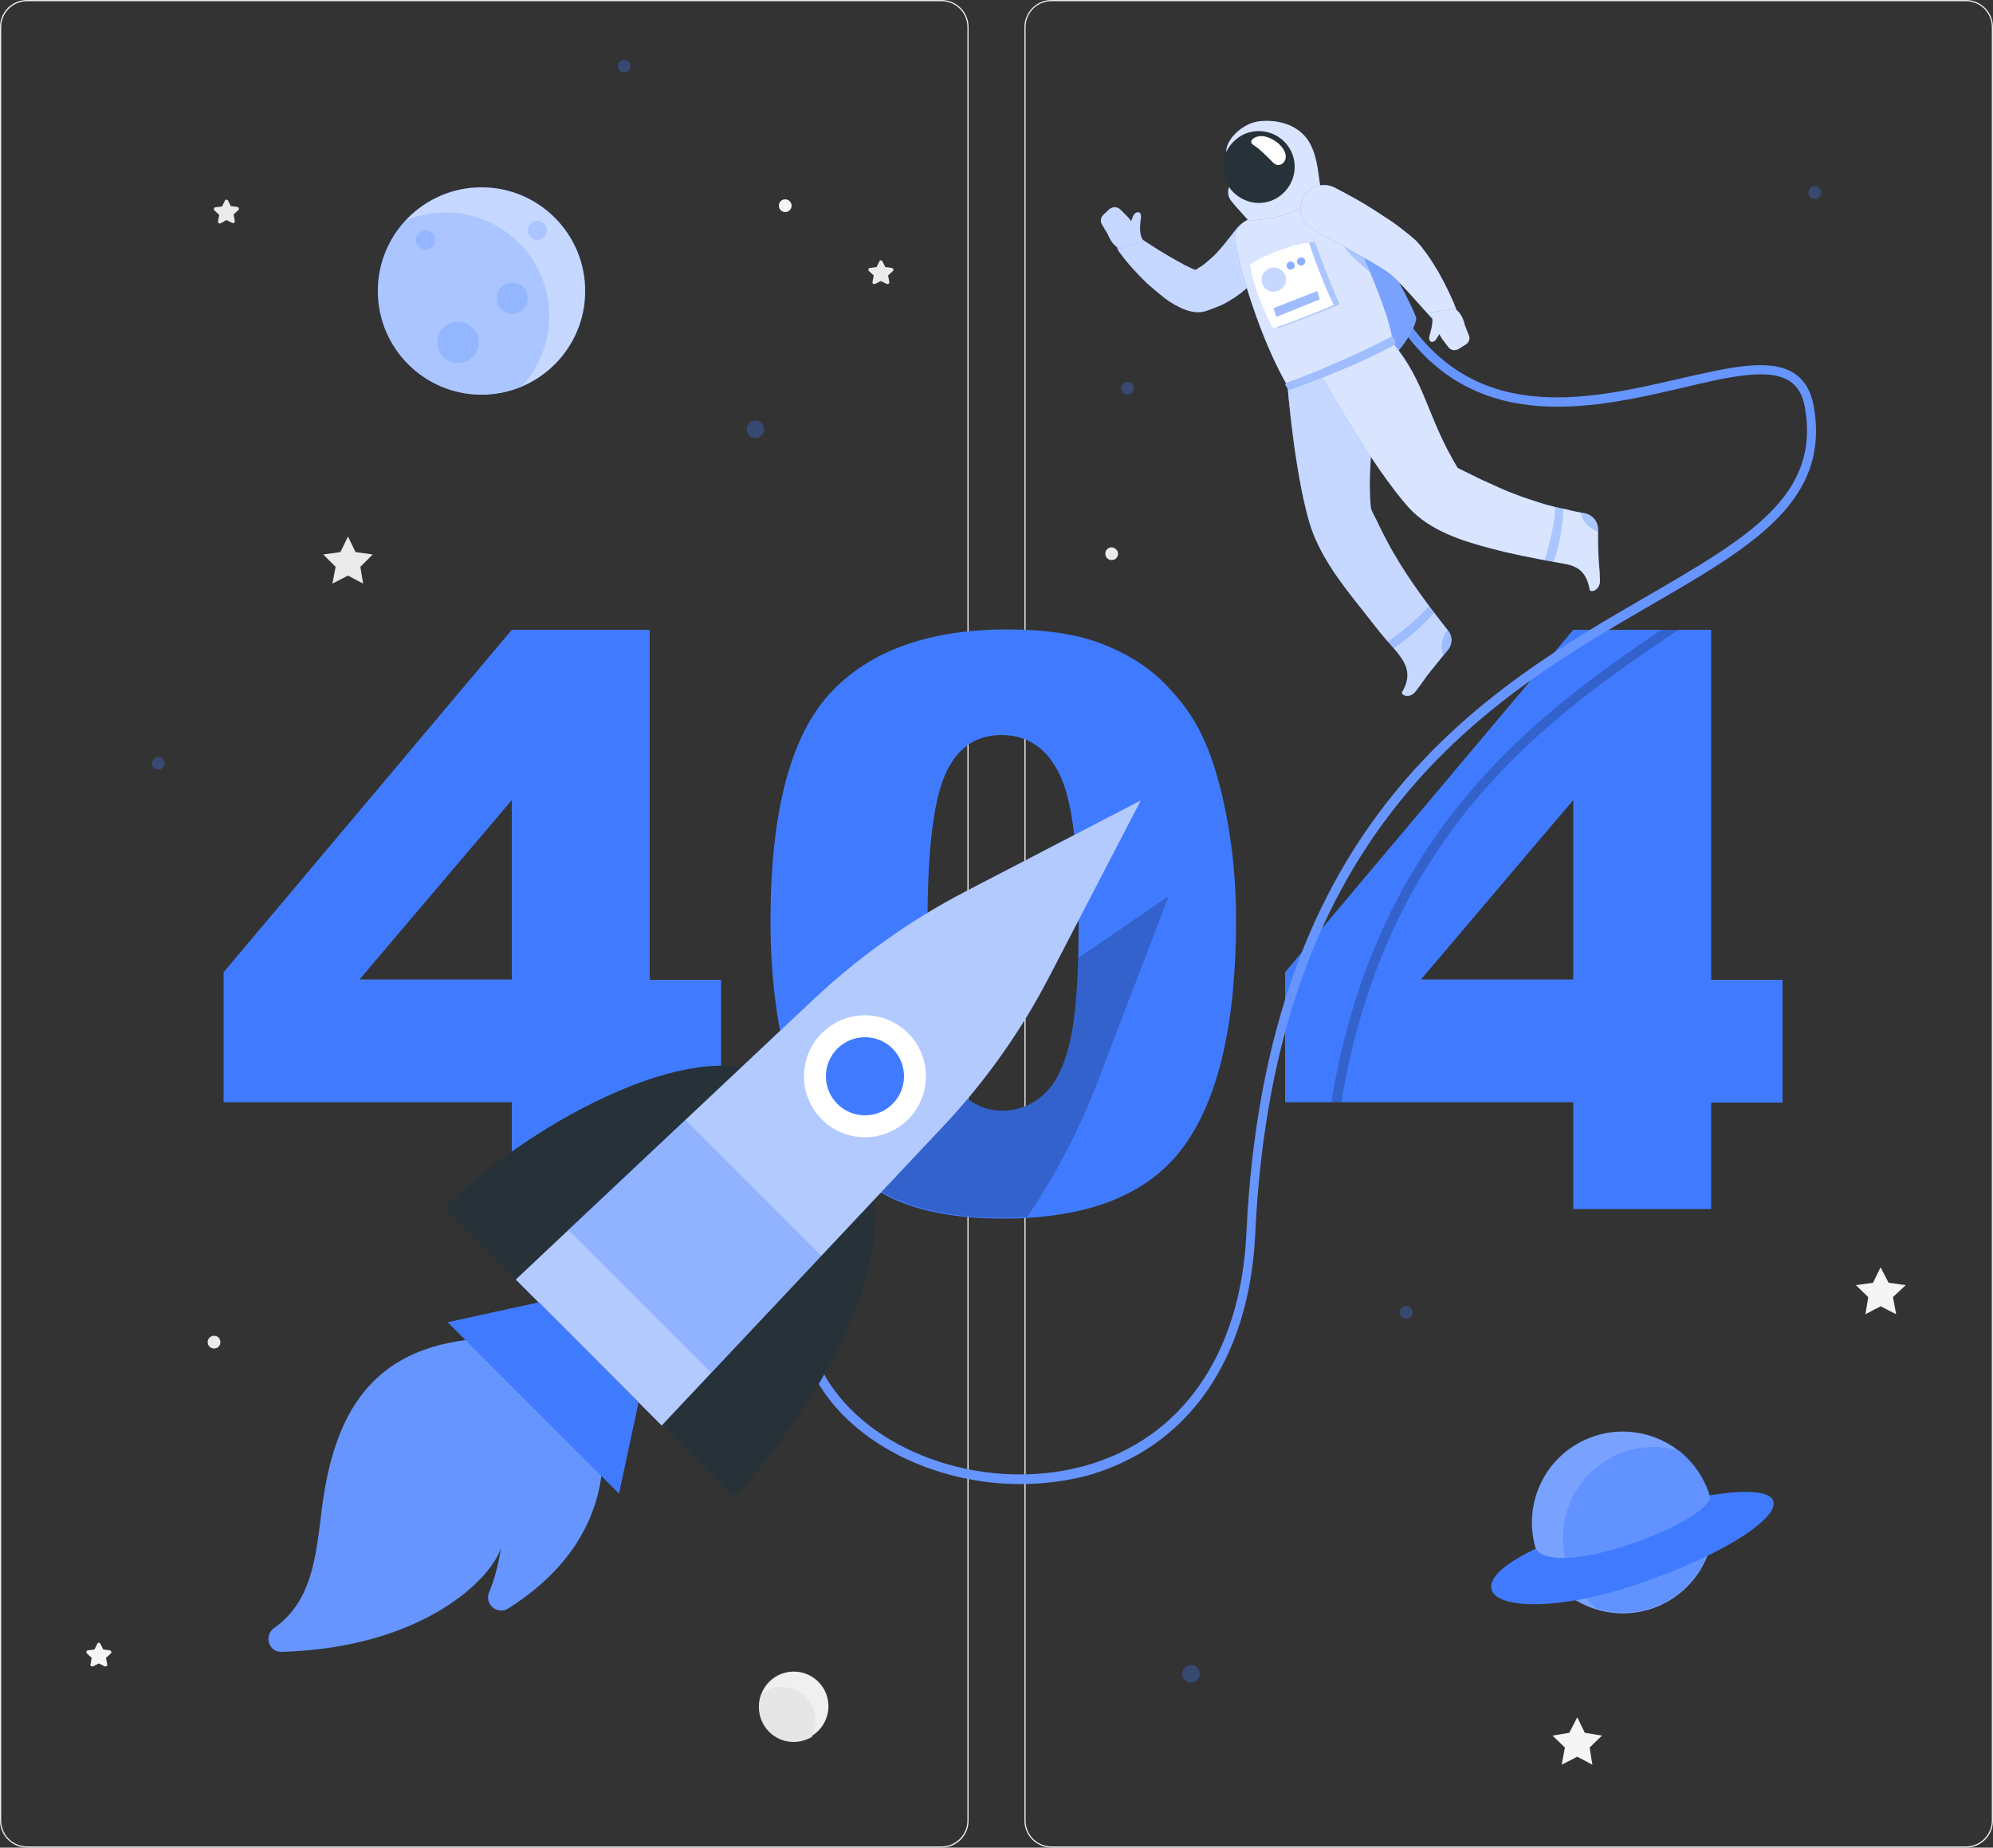 <?xml version="1.0" encoding="utf-8"?>
<!-- Generator: Adobe Illustrator 27.0.0, SVG Export Plug-In . SVG Version: 6.00 Build 0)  -->
<svg version="1.1" xmlns="http://www.w3.org/2000/svg" xmlns:xlink="http://www.w3.org/1999/xlink" x="0px" y="0px"
	 viewBox="0 0 500 463.5" style="enable-background:new 0 0 500 463.5;" xml:space="preserve">
<rect x="0" y="0" width="500" height="463.5" fill="#333333" stroke="none"/>
<style type="text/css">
	.st0{display:none;}
	.st1{display:inline;}
	.st2{fill:#407BFF;}
	.st3{opacity:0.9;fill:#FFFFFF;}
	.st4{fill:#EBEBEB;}
	.st5{fill:#F5F5F5;}
	.st6{fill:#F0F0F0;}
	.st7{fill:#E6E6E6;}
	.st8{opacity:0.3;}
	.st9{opacity:0.7;fill:#FFFFFF;}
	.st10{opacity:0.2;fill:#407BFF;}
	.st11{opacity:0.3;fill:#FFFFFF;}
	.st12{opacity:0.4;fill:#407BFF;}
	.st13{opacity:0.2;}
	.st14{opacity:0.2;fill:#FFFFFF;}
	.st15{opacity:0.3;fill:#407BFF;}
	.st16{opacity:0.8;fill:#FFFFFF;}
	.st17{fill:#263238;}
	.st18{fill:#FFFFFF;}
	.st19{opacity:0.5;fill:#FFFFFF;}
	.st20{opacity:0.6;fill:#407BFF;}
	.st21{opacity:0.5;fill:#407BFF;}
	.st22{opacity:0.6;fill:#FFFFFF;}
</style>
<g id="Background_Complete">
</g>
<g id="Background_Simple" class="st0">
	<g class="st1">
		<path class="st2" d="M104.7,127.6c-15.3,40.8-2.1,95.9,21.6,139c61,111.9,209.4,48.6,206.9-2.2c3.5-48.5-40.1-62.9-54.9-90.1
			C195.4,21,117,93.2,104.7,127.6z"/>
		<path class="st3" d="M104.7,127.6c-15.3,40.8-2.1,95.9,21.6,139c61,111.9,209.4,48.6,206.9-2.2c3.5-48.5-40.1-62.9-54.9-90.1
			C195.4,21,117,93.2,104.7,127.6z"/>
	</g>
</g>
<g id="_x34_04">
</g>
<g id="Planets">
</g>
<g id="Astronaut">
</g>
<g id="Rocket">
	<g>
		<g>
			<path class="st4" d="M236.2,463.5H6.8c-3.7,0-6.8-3-6.8-6.8V6.8C0,3,3,0,6.8,0h229.4c3.7,0,6.8,3,6.8,6.8v449.9
				C243,460.5,240,463.5,236.2,463.5z M6.8,0.3c-3.6,0-6.5,2.9-6.5,6.5v449.9c0,3.6,2.9,6.5,6.5,6.5h229.4c3.6,0,6.5-2.9,6.5-6.5
				V6.8c0-3.6-2.9-6.5-6.5-6.5H6.8z"/>
			<path class="st4" d="M493.2,463.5H263.8c-3.7,0-6.8-3-6.8-6.8V6.8c0-3.7,3-6.8,6.8-6.8h229.4c3.7,0,6.8,3,6.8,6.8v449.9
				C500,460.5,497,463.5,493.2,463.5z M263.8,0.3c-3.6,0-6.5,2.9-6.5,6.5v449.9c0,3.6,2.9,6.5,6.5,6.5h229.4c3.6,0,6.5-2.9,6.5-6.5
				V6.8c0-3.6-2.9-6.5-6.5-6.5H263.8z"/>
		</g>
		<g>
			<g>
				<polygon class="st4" points="87.3,134.6 89.2,138.5 93.5,139.1 90.4,142.2 91.1,146.4 87.3,144.4 83.4,146.4 84.2,142.2 
					81.1,139.1 85.4,138.5 				"/>
				<polygon class="st5" points="471.8,317.9 473.8,321.8 478.1,322.4 474.9,325.4 475.7,329.7 471.8,327.7 468,329.7 468.7,325.4 
					465.6,322.4 469.9,321.8 				"/>
				<polygon class="st5" points="395.7,430.8 397.6,434.7 401.9,435.4 398.8,438.4 399.5,442.7 395.7,440.7 391.8,442.7 
					392.6,438.4 389.5,435.4 393.7,434.7 				"/>
				<path class="st4" d="M221.4,65.6l0.7,1.4l1.6,0.2c0.4,0.1,0.6,0.5,0.3,0.8l-1.2,1.1l0.3,1.6c0.1,0.4-0.3,0.7-0.7,0.5l-1.4-0.7
					l-1.4,0.7c-0.4,0.2-0.8-0.1-0.7-0.5l0.3-1.6l-1.2-1.1c-0.3-0.3-0.1-0.8,0.3-0.8l1.6-0.2l0.7-1.4
					C220.7,65.2,221.2,65.2,221.4,65.6z"/>
				<path class="st5" d="M25.2,412.4l0.7,1.4l1.6,0.2c0.4,0.1,0.6,0.5,0.3,0.8l-1.2,1.1l0.3,1.6c0.1,0.4-0.3,0.7-0.7,0.5l-1.4-0.7
					l-1.4,0.7c-0.4,0.2-0.8-0.1-0.7-0.5l0.3-1.6l-1.2-1.1c-0.3-0.3-0.1-0.8,0.3-0.8l1.6-0.2l0.7-1.4C24.5,412,25,412,25.2,412.4z"/>
				<path class="st4" d="M57.2,50.3l0.7,1.4l1.6,0.2c0.4,0.1,0.6,0.5,0.3,0.8l-1.2,1.1l0.3,1.6c0.1,0.4-0.3,0.7-0.7,0.5l-1.4-0.7
					L55.4,56c-0.4,0.2-0.8-0.1-0.7-0.5l0.3-1.6l-1.2-1.1c-0.3-0.3-0.1-0.8,0.3-0.8l1.6-0.2l0.7-1.4C56.5,50,57,50,57.2,50.3z"/>
				<path class="st4" d="M55.3,336.7c0,0.9-0.7,1.6-1.6,1.6c-0.9,0-1.6-0.7-1.6-1.6c0-0.9,0.7-1.6,1.6-1.6
					C54.6,335.1,55.3,335.8,55.3,336.7z"/>
				<path class="st4" d="M280.5,138.9c0,0.9-0.7,1.6-1.6,1.6c-0.9,0-1.6-0.7-1.6-1.6c0-0.9,0.7-1.6,1.6-1.6
					C279.8,137.4,280.5,138.1,280.5,138.9z"/>
				<path class="st5" d="M198.6,51.6c0,0.9-0.7,1.6-1.6,1.6c-0.9,0-1.6-0.7-1.6-1.6c0-0.9,0.7-1.6,1.6-1.6
					C197.9,50,198.6,50.8,198.6,51.6z"/>
			</g>
			<g>
				
					<ellipse transform="matrix(0.973 -0.23 0.23 0.973 -93.066 57.194)" class="st6" cx="199.1" cy="428.2" rx="8.7" ry="8.7"/>
			</g>
			<path class="st7" d="M196.1,423.2c-1.9,0-3.6,0.6-5,1.6c-0.5,1.1-0.7,2.2-0.7,3.5c0,4.8,3.9,8.7,8.7,8.7c1.6,0,3.2-0.5,4.5-1.2
				c0,0,0,0,0,0c0.7-1.2,1-2.6,1-4.1C204.6,427,200.8,423.2,196.1,423.2z"/>
		</g>
		<g>
			<path class="st2" d="M128.4,276.5H56.1v-32.6l72.3-85.9H163v87.8h17.9v30.8H163v26.7h-34.6V276.5z M128.4,245.7v-45l-38.2,45
				H128.4z"/>
			<path class="st2" d="M193.3,231.2c0-27.2,4.9-46.2,14.7-57c9.8-10.8,24.7-16.3,44.7-16.3c9.6,0,17.5,1.2,23.7,3.6
				c6.2,2.4,11.2,5.5,15.1,9.3c3.9,3.8,7,7.8,9.2,12c2.2,4.2,4,9.1,5.4,14.7c2.7,10.7,4,21.8,4,33.3c0,25.9-4.4,44.9-13.2,56.9
				c-8.8,12-23.9,18-45.3,18c-12,0-21.7-1.9-29.1-5.7c-7.4-3.8-13.5-9.5-18.2-16.9c-3.4-5.3-6.1-12.5-8-21.6
				C194.3,252.3,193.3,242.2,193.3,231.2z M232.7,231.3c0,18.2,1.6,30.6,4.8,37.3c3.2,6.7,7.9,10,14,10c4,0,7.5-1.4,10.5-4.2
				c3-2.8,5.1-7.3,6.5-13.4c1.4-6.1,2.1-15.6,2.1-28.6c0-19-1.6-31.7-4.8-38.2c-3.2-6.5-8-9.8-14.5-9.8c-6.6,0-11.3,3.3-14.2,10
				C234.2,200.9,232.7,213.3,232.7,231.3z"/>
			<path class="st2" d="M394.7,276.5h-72.3v-32.6l72.3-85.9h34.6v87.8h17.9v30.8h-17.9v26.7h-34.6V276.5z M394.7,245.7v-45l-38.2,45
				H394.7z"/>
		</g>
		<g>
			<g class="st8">
				<path class="st2" d="M191.7,107.7c0,1.2-1,2.2-2.2,2.2c-1.2,0-2.2-1-2.2-2.2c0-1.2,1-2.2,2.2-2.2
					C190.7,105.5,191.7,106.5,191.7,107.7z"/>
				<circle class="st2" cx="39.7" cy="191.5" r="1.6"/>
				<circle class="st2" cx="298.8" cy="419.9" r="2.2"/>
				<circle class="st2" cx="352.8" cy="329.2" r="1.6"/>
				<path class="st2" d="M456.9,48.3c0,0.9-0.7,1.6-1.6,1.6c-0.9,0-1.6-0.7-1.6-1.6c0-0.9,0.7-1.6,1.6-1.6
					C456.2,46.7,456.9,47.5,456.9,48.3z"/>
				<path class="st2" d="M158.2,16.6c0,0.9-0.7,1.6-1.6,1.6c-0.9,0-1.6-0.7-1.6-1.6c0-0.9,0.7-1.6,1.6-1.6
					C157.5,15.1,158.2,15.8,158.2,16.6z"/>
				<circle class="st2" cx="282.9" cy="97.4" r="1.6"/>
			</g>
			<g>
				<g>
					<circle class="st2" cx="120.8" cy="73" r="26"/>
					<circle class="st9" cx="120.8" cy="73" r="26"/>
				</g>
				<path class="st10" d="M111.8,53.3c-3.6,0-7.1,0.8-10.3,2.1c-4.2,4.6-6.8,10.8-6.8,17.5c0,14.4,11.7,26,26,26
					c3.7,0,7.1-0.8,10.3-2.1c0,0,0,0,0,0c4.2-4.6,6.8-10.8,6.8-17.5C137.8,65,126.2,53.3,111.8,53.3z"/>
				<path class="st10" d="M109.2,60.2c0,1.3-1.1,2.4-2.4,2.4s-2.4-1.1-2.4-2.4c0-1.3,1.1-2.4,2.4-2.4S109.2,58.9,109.2,60.2z"/>
				<path class="st10" d="M137.2,57.8c0,1.3-1.1,2.4-2.4,2.4c-1.3,0-2.4-1.1-2.4-2.4c0-1.3,1.1-2.4,2.4-2.4
					C136.1,55.4,137.2,56.5,137.2,57.8z"/>
				<path class="st10" d="M132.4,74.8c0,2.2-1.7,3.9-3.9,3.9c-2.2,0-3.9-1.7-3.9-3.9c0-2.2,1.7-3.9,3.9-3.9
					C130.7,70.9,132.4,72.6,132.4,74.8z"/>
				<path class="st10" d="M120.1,85.9c0,2.9-2.3,5.2-5.2,5.2c-2.9,0-5.2-2.3-5.2-5.2c0-2.9,2.3-5.2,5.2-5.2
					C117.7,80.7,120.1,83,120.1,85.9z"/>
			</g>
			<g>
				<g>
					
						<ellipse transform="matrix(0.23 -0.973 0.973 0.23 -57.998 690.232)" class="st2" cx="407.1" cy="381.8" rx="22.8" ry="22.8"/>
					
						<ellipse transform="matrix(0.23 -0.973 0.973 0.23 -57.998 690.232)" class="st11" cx="407.1" cy="381.8" rx="22.8" ry="22.8"/>
				</g>
				<path class="st12" d="M421.5,364c-2.1-0.6-4.3-1-6.6-1c-12.6,0-22.8,10.2-22.8,22.8c0,7.1,3.3,13.5,8.4,17.7
					c2.1,0.6,4.3,1,6.6,1c12.6,0,22.8-10.2,22.8-22.8C429.9,374.6,426.6,368.2,421.5,364z"/>
				<path class="st2" d="M385.3,388.5c-24.4,11.5-6.2,20.3,28.2,8c31.8-11.4,43.9-25.9,15.5-21.4
					C430.4,381.2,390.5,396.7,385.3,388.5z"/>
			</g>
		</g>
		<g>
			<path class="st13" d="M421.2,157.9c-32,21.6-73.3,50.1-84.7,118.6H334c11.1-67.7,51-96.9,82.9-118.6H421.2z"/>
			<g>
				<path class="st2" d="M256,372.3c-20.2,0-40.2-9.1-49.9-24c-6-9.2-13-28.5,7.8-54.2l1.8,1.5c-14.7,18.2-17.4,36.4-7.6,51.4
					c11.9,18.2,39.9,27.3,63.8,20.8c24.5-6.7,39.4-28,40.8-58.5c4.9-104.3,60.3-136.5,100.8-159.9c25.1-14.6,43.3-25.1,39.3-47.3
					c-0.6-3.1-1.8-5.2-3.8-6.5c-5.2-3.4-15.3-1.1-27,1.7c-22.9,5.3-54.4,12.7-73.1-19.2l2-1.2c17.8,30.3,47,23.5,70.5,18.1
					c12.2-2.8,22.8-5.3,28.8-1.3c2.5,1.7,4.1,4.3,4.8,8.1c4.3,23.9-15.5,35.3-40.5,49.8c-40,23.2-94.8,55-99.6,158
					c-1.5,31.6-17,53.7-42.6,60.7C267.1,371.6,261.5,372.3,256,372.3z"/>
				<path class="st14" d="M256,372.3c-20.2,0-40.2-9.1-49.9-24c-6-9.2-13-28.5,7.8-54.2l1.8,1.5c-14.7,18.2-17.4,36.4-7.6,51.4
					c11.9,18.2,39.9,27.3,63.8,20.8c24.5-6.7,39.4-28,40.8-58.5c4.9-104.3,60.3-136.5,100.8-159.9c25.1-14.6,43.3-25.1,39.3-47.3
					c-0.6-3.1-1.8-5.2-3.8-6.5c-5.2-3.4-15.3-1.1-27,1.7c-22.9,5.3-54.4,12.7-73.1-19.2l2-1.2c17.8,30.3,47,23.5,70.5,18.1
					c12.2-2.8,22.8-5.3,28.8-1.3c2.5,1.7,4.1,4.3,4.8,8.1c4.3,23.9-15.5,35.3-40.5,49.8c-40,23.2-94.8,55-99.6,158
					c-1.5,31.6-17,53.7-42.6,60.7C267.1,371.6,261.5,372.3,256,372.3z"/>
			</g>
			<g>
				<g>
					<path class="st2" d="M324.6,49.9c8.1-0.1,16.1,2.5,16.1,2.5s13,22.3,14.6,27.4c-0.5,5-9,13.3-9,13.3L324.6,49.9z"/>
					<path class="st11" d="M324.6,49.9c8.1-0.1,16.1,2.5,16.1,2.5s13,22.3,14.6,27.4c-0.5,5-9,13.3-9,13.3L324.6,49.9z"/>
				</g>
				<g>
					<g>
						<path class="st2" d="M363.3,158.2c-4.9-6.2-9.7-12.6-13.7-19.5c-1-1.7-1.9-3.5-2.8-5.2c-0.5-1-1-2-1.5-3.1
							c-0.4-0.9-1.3-2.2-1.4-3.2c-1.4-15.1,3.7-26.1-1.2-38.2L323,96.7c0,0,1.7,21.5,5.5,34.4c2.4,8,7.7,14.9,12.8,21.3
							c1.6,2,3.2,4.1,4.8,6.1c1.5,1.9,3.2,3.6,4.7,5.5c2.3,2.9,3.1,5.6,1.3,9c-0.1,0.2-0.2,0.4-0.3,0.5c-0.5,0.9,1.8,1.9,3.3,0
							c2.4-3.1,2-2.9,4.1-5.5c1.3-1.6,2.7-3.3,3.9-4.8C364.4,161.8,364.5,159.7,363.3,158.2z"/>
						<path class="st9" d="M363.3,158.2c-4.9-6.2-9.7-12.6-13.7-19.5c-1-1.7-1.9-3.5-2.8-5.2c-0.5-1-1-2-1.5-3.1
							c-0.4-0.9-1.3-2.2-1.4-3.2c-1.4-15.1,3.7-26.1-1.2-38.2L323,96.7c0,0,1.7,21.5,5.5,34.4c2.4,8,7.7,14.9,12.8,21.3
							c1.6,2,3.2,4.1,4.8,6.1c1.5,1.9,3.2,3.6,4.7,5.5c2.3,2.9,3.1,5.6,1.3,9c-0.1,0.2-0.2,0.4-0.3,0.5c-0.5,0.9,1.8,1.9,3.3,0
							c2.4-3.1,2-2.9,4.1-5.5c1.3-1.6,2.7-3.3,3.9-4.8C364.4,161.8,364.5,159.7,363.3,158.2z"/>
					</g>
					<path class="st15" d="M358.5,152c-2.6,3.2-7.9,7.3-10.3,8.9c0.5,0.6,1,1.2,1.5,1.7c4.8-3.2,8.7-7.3,10.1-8.9
						C359.4,153.2,358.9,152.6,358.5,152z"/>
					<path class="st15" d="M363.3,158.2c0-0.1-0.1-0.1-0.1-0.2c-0.8,0.9-1.4,2.2-1.5,3.8c-0.1,1.1,0.1,2,0.4,2.8
						c0.4-0.5,0.8-0.9,1.1-1.3C364.4,161.8,364.4,159.7,363.3,158.2z"/>
				</g>
				<g>
					<g>
						<path class="st2" d="M319.9,64.2c-2,3-4.5,5.9-7.6,8.5c-1.5,1.3-3.3,2.5-5.2,3.5c-1,0.5-2,0.9-3.1,1.3l-0.8,0.3l-0.3,0.1
							c-0.2,0.1-0.4,0.1-0.6,0.2c-0.4,0.1-0.7,0.1-1,0.2c-1.3,0.1-2.2-0.1-3-0.3c-1.5-0.4-2.5-1-3.5-1.5c-0.9-0.5-1.8-1.1-2.6-1.7
							c-1.5-1.2-2.9-2.4-4.3-3.6c-2.6-2.5-5-5.1-7.1-8c-1-1.3-0.7-3.2,0.6-4.2c1-0.8,2.4-0.8,3.4-0.1l0.1,0.1
							c2.8,1.8,5.6,3.7,8.4,5.3c1.4,0.8,2.8,1.6,4.1,2.3c0.7,0.3,1.3,0.6,1.9,0.9c0.6,0.2,1.1,0.3,1.3,0.3c0.1,0,0-0.1-0.4-0.1
							c-0.1,0-0.3,0-0.4,0.1c-0.1,0-0.2,0-0.3,0.1c-0.1,0,0,0,0,0l0.4-0.2c0.5-0.3,1-0.6,1.5-0.9c1-0.7,2-1.6,3-2.5
							c2-1.9,3.8-4.4,5.8-6.9l0,0c2-2.6,5.8-3,8.3-1C321.2,58.1,321.7,61.6,319.9,64.2z"/>
						<path class="st9" d="M319.9,64.2c-2,3-4.5,5.9-7.6,8.5c-1.5,1.3-3.3,2.5-5.2,3.5c-1,0.5-2,0.9-3.1,1.3l-0.8,0.3l-0.3,0.1
							c-0.2,0.1-0.4,0.1-0.6,0.2c-0.4,0.1-0.7,0.1-1,0.2c-1.3,0.1-2.2-0.1-3-0.3c-1.5-0.4-2.5-1-3.5-1.5c-0.9-0.5-1.8-1.1-2.6-1.7
							c-1.5-1.2-2.9-2.4-4.3-3.6c-2.6-2.5-5-5.1-7.1-8c-1-1.3-0.7-3.2,0.6-4.2c1-0.8,2.4-0.8,3.4-0.1l0.1,0.1
							c2.8,1.8,5.6,3.7,8.4,5.3c1.4,0.8,2.8,1.6,4.1,2.3c0.7,0.3,1.3,0.6,1.9,0.9c0.6,0.2,1.1,0.3,1.3,0.3c0.1,0,0-0.1-0.4-0.1
							c-0.1,0-0.3,0-0.4,0.1c-0.1,0-0.2,0-0.3,0.1c-0.1,0,0,0,0,0l0.4-0.2c0.5-0.3,1-0.6,1.5-0.9c1-0.7,2-1.6,3-2.5
							c2-1.9,3.8-4.4,5.8-6.9l0,0c2-2.6,5.8-3,8.3-1C321.2,58.1,321.7,61.6,319.9,64.2z"/>
					</g>
					<g>
						<path class="st2" d="M276.5,56.4l1.4,2.3c0,0,1.1,3.1,3.2,3.7l5.8-1.9l-0.3-0.5c0,0,0,0,0,0c-0.7-1.1-0.7-3.3-0.4-5.1
							c0.3-1.8-0.7-1.9-1.4-1.4c-0.4,0.3-0.7,1.1-1,2c-0.3-0.4-0.6-0.8-0.9-1.1l-1.8-1.8c-0.8-0.8-2-0.8-2.8-0.1l-1.4,1.3
							C276.1,54.5,276,55.6,276.5,56.4z"/>
						<path class="st9" d="M276.5,56.4l1.4,2.3c0,0,1.1,3.1,3.2,3.7l5.8-1.9l-0.3-0.5c0,0,0,0,0,0c-0.7-1.1-0.7-3.3-0.4-5.1
							c0.3-1.8-0.7-1.9-1.4-1.4c-0.4,0.3-0.7,1.1-1,2c-0.3-0.4-0.6-0.8-0.9-1.1l-1.8-1.8c-0.8-0.8-2-0.8-2.8-0.1l-1.4,1.3
							C276.1,54.5,276,55.6,276.5,56.4z"/>
					</g>
				</g>
				<g>
					<path class="st2" d="M330.4,47.9c-5.5,1.3-13.1,4.5-18.2,7.7c-1.8,1.1-2.7,3.3-2.3,5.4c2.3,11.2,7.5,26.2,13.1,35.8l26.3-10.9
						c0.2-4.6-6.2-19.6-12.7-34.1C335.4,49.1,333.2,47.2,330.4,47.9z"/>
					<path class="st16" d="M330.4,47.9c-5.5,1.3-13.1,4.5-18.2,7.7c-1.8,1.1-2.7,3.3-2.3,5.4c2.3,11.2,7.5,26.2,13.1,35.8l26.3-10.9
						c0.2-4.6-6.2-19.6-12.7-34.1C335.4,49.1,333.2,47.2,330.4,47.9z"/>
				</g>
				<path class="st15" d="M340.7,60.9l-5.2-1.7c1.2,3,5.4,6.9,8.4,9.2C342.8,66,341.8,63.5,340.7,60.9z"/>
				<g>
					<path class="st2" d="M328.7,36.1c-2.2-4.1-6.9-6.2-12.5-5.7c-4.8,0.4-9,5.2-8.5,7.9c0.5,2.6,4.5,3.7,5.2,4.6l-3.3,2.4
						c-1.6,1.2-2,3.5-0.7,5.1c1.4,1.8,3.2,3.6,4.3,4.9c9.1-0.2,15.8-3.7,18.3-7.1C330.6,43.9,330.8,40.2,328.7,36.1z"/>
					<path class="st16" d="M328.7,36.1c-2.2-4.1-6.9-6.2-12.5-5.7c-4.8,0.4-9,5.2-8.5,7.9c0.5,2.6,4.5,3.7,5.2,4.6l-3.3,2.4
						c-1.6,1.2-2,3.5-0.7,5.1c1.4,1.8,3.2,3.6,4.3,4.9c9.1-0.2,15.8-3.7,18.3-7.1C330.6,43.9,330.8,40.2,328.7,36.1z"/>
				</g>
				<path class="st17" d="M324.2,38.6c1.8,4.6-0.5,9.8-5.1,11.7c-4.6,1.8-9.8-0.5-11.7-5.1c-1.8-4.6,0.5-9.8,5.1-11.7
					C317.2,31.7,322.4,34,324.2,38.6z"/>
				<g>
					<g>
						<path class="st2" d="M401.4,145.7c-0.1-3.9-0.3-3.5-0.4-6.8c-0.1-2-0.1-4.3-0.1-6.2c0-1.9-1.4-3.5-3.2-3.9
							c-1.6-0.3-3.2-0.6-4.7-1c-2.1-0.4-4.1-0.9-6.1-1.5c-1.6-0.5-3.1-1-4.6-1.5c-1.6-0.6-3.3-1.2-4.9-1.9c-1.9-0.8-3.7-1.7-5.6-2.5
							c-2-1-4.1-2-6.1-3c-7.8-12.9-8-21.5-16.4-31.5l-18,8.1c0,0,13.2,23.5,22.2,33.4c5.2,5.7,13.3,8.3,20.6,10.2
							c5.2,1.4,10.5,2.4,15.9,3.4c2.1,0.4,4.3,0.5,6.1,1.8c1.4,1,2.1,2.5,2.5,4.1c0.1,0.3,0.2,0.7,0.2,1
							C399,148.8,401.4,148.1,401.4,145.7z"/>
						<path class="st16" d="M401.4,145.7c-0.1-3.9-0.3-3.5-0.4-6.8c-0.1-2-0.1-4.3-0.1-6.2c0-1.9-1.4-3.5-3.2-3.9
							c-1.6-0.3-3.2-0.6-4.7-1c-2.1-0.4-4.1-0.9-6.1-1.5c-1.6-0.5-3.1-1-4.6-1.5c-1.6-0.6-3.3-1.2-4.9-1.9c-1.9-0.8-3.7-1.7-5.6-2.5
							c-2-1-4.1-2-6.1-3c-7.8-12.9-8-21.5-16.4-31.5l-18,8.1c0,0,13.2,23.5,22.2,33.4c5.2,5.7,13.3,8.3,20.6,10.2
							c5.2,1.4,10.5,2.4,15.9,3.4c2.1,0.4,4.3,0.5,6.1,1.8c1.4,1,2.1,2.5,2.5,4.1c0.1,0.3,0.2,0.7,0.2,1
							C399,148.8,401.4,148.1,401.4,145.7z"/>
					</g>
					<path class="st15" d="M392.2,127.7c-0.7-0.2-1.4-0.3-2.1-0.5c0.1,4.1-1.9,11.2-2.6,13.3c0.7,0.1,1.5,0.3,2.3,0.4
						C391.8,135.3,392.2,129.3,392.2,127.7z"/>
					<path class="st15" d="M400.9,132.7c0-1.9-1.3-3.5-3.2-3.9c-0.4-0.1-0.8-0.2-1.1-0.2c0.1,1.1,0.8,2.4,1.9,3.4
						c0.8,0.7,1.6,1.1,2.4,1.4C400.9,133.1,400.9,132.9,400.9,132.7z"/>
				</g>
				<path class="st18" d="M322.5,38.7c0.5,1.8-1.5,3.7-3.1,2.1c-1.3-1.3-3.3-3.4-4.9-4.4c-1.7-1,0.6-2.8,3.1-2.1
					C320.1,35,322.1,36.9,322.5,38.7z"/>
				<g>
					<path class="st2" d="M322.7,96.1c-0.8,0.3,0.7,1.7,0.7,1.7s16.6-5.7,26.7-11.5c0.1-1.2-0.8-1.9-0.8-1.9S337,90.9,322.7,96.1z"
						/>
					<path class="st19" d="M322.7,96.1c-0.8,0.3,0.7,1.7,0.7,1.7s16.6-5.7,26.7-11.5c0.1-1.2-0.8-1.9-0.8-1.9S337,90.9,322.7,96.1z"
						/>
				</g>
				<g>
					<g>
						<path class="st2" d="M334.9,47.1c3.3,1.7,6.4,3.4,9.4,5.3c1.5,1,3.1,2,4.6,3c1.5,1,3,2.2,4.5,3.4l0.6,0.5l0.7,0.6
							c0.5,0.4,0.9,0.8,1.2,1.2c0.4,0.4,0.7,0.8,1,1.2c0.3,0.4,0.6,0.8,0.9,1.2c1.2,1.6,2.1,3.2,3.1,4.8c1.8,3.2,3.4,6.5,4.7,9.9
							c0.6,1.5-0.2,3.3-1.7,3.9c-1.2,0.4-2.4,0.1-3.2-0.7l-0.1-0.1c-2.4-2.5-4.7-5.2-7-7.7c-2.3-2.5-4.6-5-6.6-6.1
							c-2.7-1.7-5.7-3.4-8.7-5l-9-5l0,0c-2.9-1.6-3.9-5.2-2.3-8.1C328.6,46.7,332.1,45.6,334.9,47.1z"/>
						<path class="st16" d="M334.9,47.1c3.3,1.7,6.4,3.4,9.4,5.3c1.5,1,3.1,2,4.6,3c1.5,1,3,2.2,4.5,3.4l0.6,0.5l0.7,0.6
							c0.5,0.4,0.9,0.8,1.2,1.2c0.4,0.4,0.7,0.8,1,1.2c0.3,0.4,0.6,0.8,0.9,1.2c1.2,1.6,2.1,3.2,3.1,4.8c1.8,3.2,3.4,6.5,4.7,9.9
							c0.6,1.5-0.2,3.3-1.7,3.9c-1.2,0.4-2.4,0.1-3.2-0.7l-0.1-0.1c-2.4-2.5-4.7-5.2-7-7.7c-2.3-2.5-4.6-5-6.6-6.1
							c-2.7-1.7-5.7-3.4-8.7-5l-9-5l0,0c-2.9-1.6-3.9-5.2-2.3-8.1C328.6,46.7,332.1,45.6,334.9,47.1z"/>
					</g>
					<g>
						<path class="st2" d="M368.5,84.1l-1-2.5c0,0-0.6-3.2-2.6-4.1l-6,0.9l0.2,0.5c0,0,0,0,0,0c0.6,1.2,0.1,3.4-0.4,5.1
							c-0.5,1.7,0.4,2,1.1,1.6c0.4-0.2,0.8-1,1.3-1.8c0.2,0.4,0.5,0.9,0.7,1.2l1.5,2c0.6,0.9,1.8,1.1,2.7,0.5l1.6-1
							C368.5,86,368.9,85,368.5,84.1z"/>
						<path class="st16" d="M368.5,84.1l-1-2.5c0,0-0.6-3.2-2.6-4.1l-6,0.9l0.2,0.5c0,0,0,0,0,0c0.6,1.2,0.1,3.4-0.4,5.1
							c-0.5,1.7,0.4,2,1.1,1.6c0.4-0.2,0.8-1,1.3-1.8c0.2,0.4,0.5,0.9,0.7,1.2l1.5,2c0.6,0.9,1.8,1.1,2.7,0.5l1.6-1
							C368.5,86,368.9,85,368.5,84.1z"/>
					</g>
				</g>
				<g>
					<g>
						<path class="st15" d="M329.9,60.7l-1.4,0.1l-8.9,21.5c0.5,0,1,0,1.4-0.1c0,0,11.6-4.3,15.1-5.9
							C333.7,71.4,329.9,60.7,329.9,60.7z"/>
						<path class="st18" d="M313.6,66.4c0.5,3.9,3.4,12.1,5.9,16c4.3-1.5,11.6-4.3,15.1-5.9c-2.4-4.9-4.9-11.6-6.2-15.6
							C324.7,61.1,316.5,64.2,313.6,66.4z"/>
					</g>
					<path class="st15" d="M322.5,71c-0.5,1.6-2.2,2.5-3.8,2.1s-2.5-2.2-2.1-3.8c0.5-1.6,2.2-2.5,3.8-2.1
						C322,67.7,323,69.4,322.5,71z"/>
					<path class="st20" d="M324.8,66.9c-0.2,0.5-0.7,0.8-1.3,0.7c-0.5-0.2-0.8-0.7-0.7-1.3c0.2-0.5,0.7-0.8,1.3-0.7
						C324.6,65.8,324.9,66.4,324.8,66.9z"/>
					<path class="st20" d="M327.4,65.9c-0.2,0.5-0.7,0.8-1.3,0.7c-0.5-0.2-0.8-0.7-0.7-1.3c0.2-0.5,0.7-0.8,1.3-0.7
						C327.3,64.8,327.6,65.3,327.4,65.9z"/>
					<polygon class="st21" points="331.1,75.1 320.2,79.5 319.5,77.3 330.5,73 					"/>
				</g>
			</g>
		</g>
		<g>
			<path class="st13" d="M270.5,240.3c-0.2,9-0.9,15.8-2,20.6c-1.4,6.1-3.6,10.6-6.5,13.4c-2.9,2.8-6.4,4.2-10.5,4.2
				c-6.1,0-10.8-3.3-14-10c-0.5-1.1-1-2.3-1.4-3.7c-6.8,5.8-13.1,12.2-18.9,19l-6.3,7.4c3.4,3.5,7.3,6.3,11.6,8.5
				c7.4,3.8,17.1,5.8,29.1,5.8c2.1,0,4.2-0.1,6.1-0.2c7.3-10.8,13.3-22.3,17.9-34.5l17.6-46L270.5,240.3z"/>
			<g>
				<g>
					<path class="st17" d="M111.4,303c6.7,6.7,20.8,20.8,20.8,20.8l58.2-54.9C170.4,261.3,131.4,283.1,111.4,303z"/>
					<path class="st17" d="M184,375.5c-6.7-6.7-20.8-20.8-20.8-20.8l54.9-58.2C225.6,316.5,203.9,355.6,184,375.5z"/>
					<g>
						<path class="st2" d="M263.5,244.5l22.7-43.7l-43.7,22.7c-14.1,7.3-27,16.5-38.5,27.3l-74.6,70.2l36.6,36.6l70.2-74.6
							C247.1,271.5,256.3,258.5,263.5,244.5z"/>
						<path class="st22" d="M263.5,244.5l22.7-43.7l-43.7,22.7c-14.1,7.3-27,16.5-38.5,27.3l-74.6,70.2l36.6,36.6l70.2-74.6
							C247.1,271.5,256.3,258.5,263.5,244.5z"/>
					</g>
					<circle class="st18" cx="217" cy="270" r="15.3"/>
					<circle class="st2" cx="217" cy="270" r="9.8"/>
					<polygon class="st15" points="178.4,344.4 142.5,308.5 171.9,280.9 206,315 					"/>
					<g>
						<path class="st2" d="M119.6,335.9c-26.9,2.2-35.8,19.4-38.8,42.2c-1.5,11.7-2.2,23.4-12,30.3c-2.7,1.9-1.4,6.1,1.9,6
							c36-1.1,52.9-18.8,55-26.2c-0.7,4.7-1.8,8.4-3,11.3c-1.2,3,2.1,5.7,4.8,4c10.1-6.3,22.8-18,23.7-36.9
							C143.7,356,119.6,335.9,119.6,335.9z"/>
						<path class="st14" d="M119.6,335.9c-26.9,2.2-35.8,19.4-38.8,42.2c-1.5,11.7-2.2,23.4-12,30.3c-2.7,1.9-1.4,6.1,1.9,6
							c36-1.1,52.9-18.8,55-26.2c-0.7,4.7-1.8,8.4-3,11.3c-1.2,3,2.1,5.7,4.8,4c10.1-6.3,22.8-18,23.7-36.9
							C143.7,356,119.6,335.9,119.6,335.9z"/>
					</g>
					<polygon class="st2" points="155.3,374.7 112.3,331.7 135.2,326.7 160.2,351.8 					"/>
				</g>
			</g>
		</g>
	</g>
</g>
</svg>
